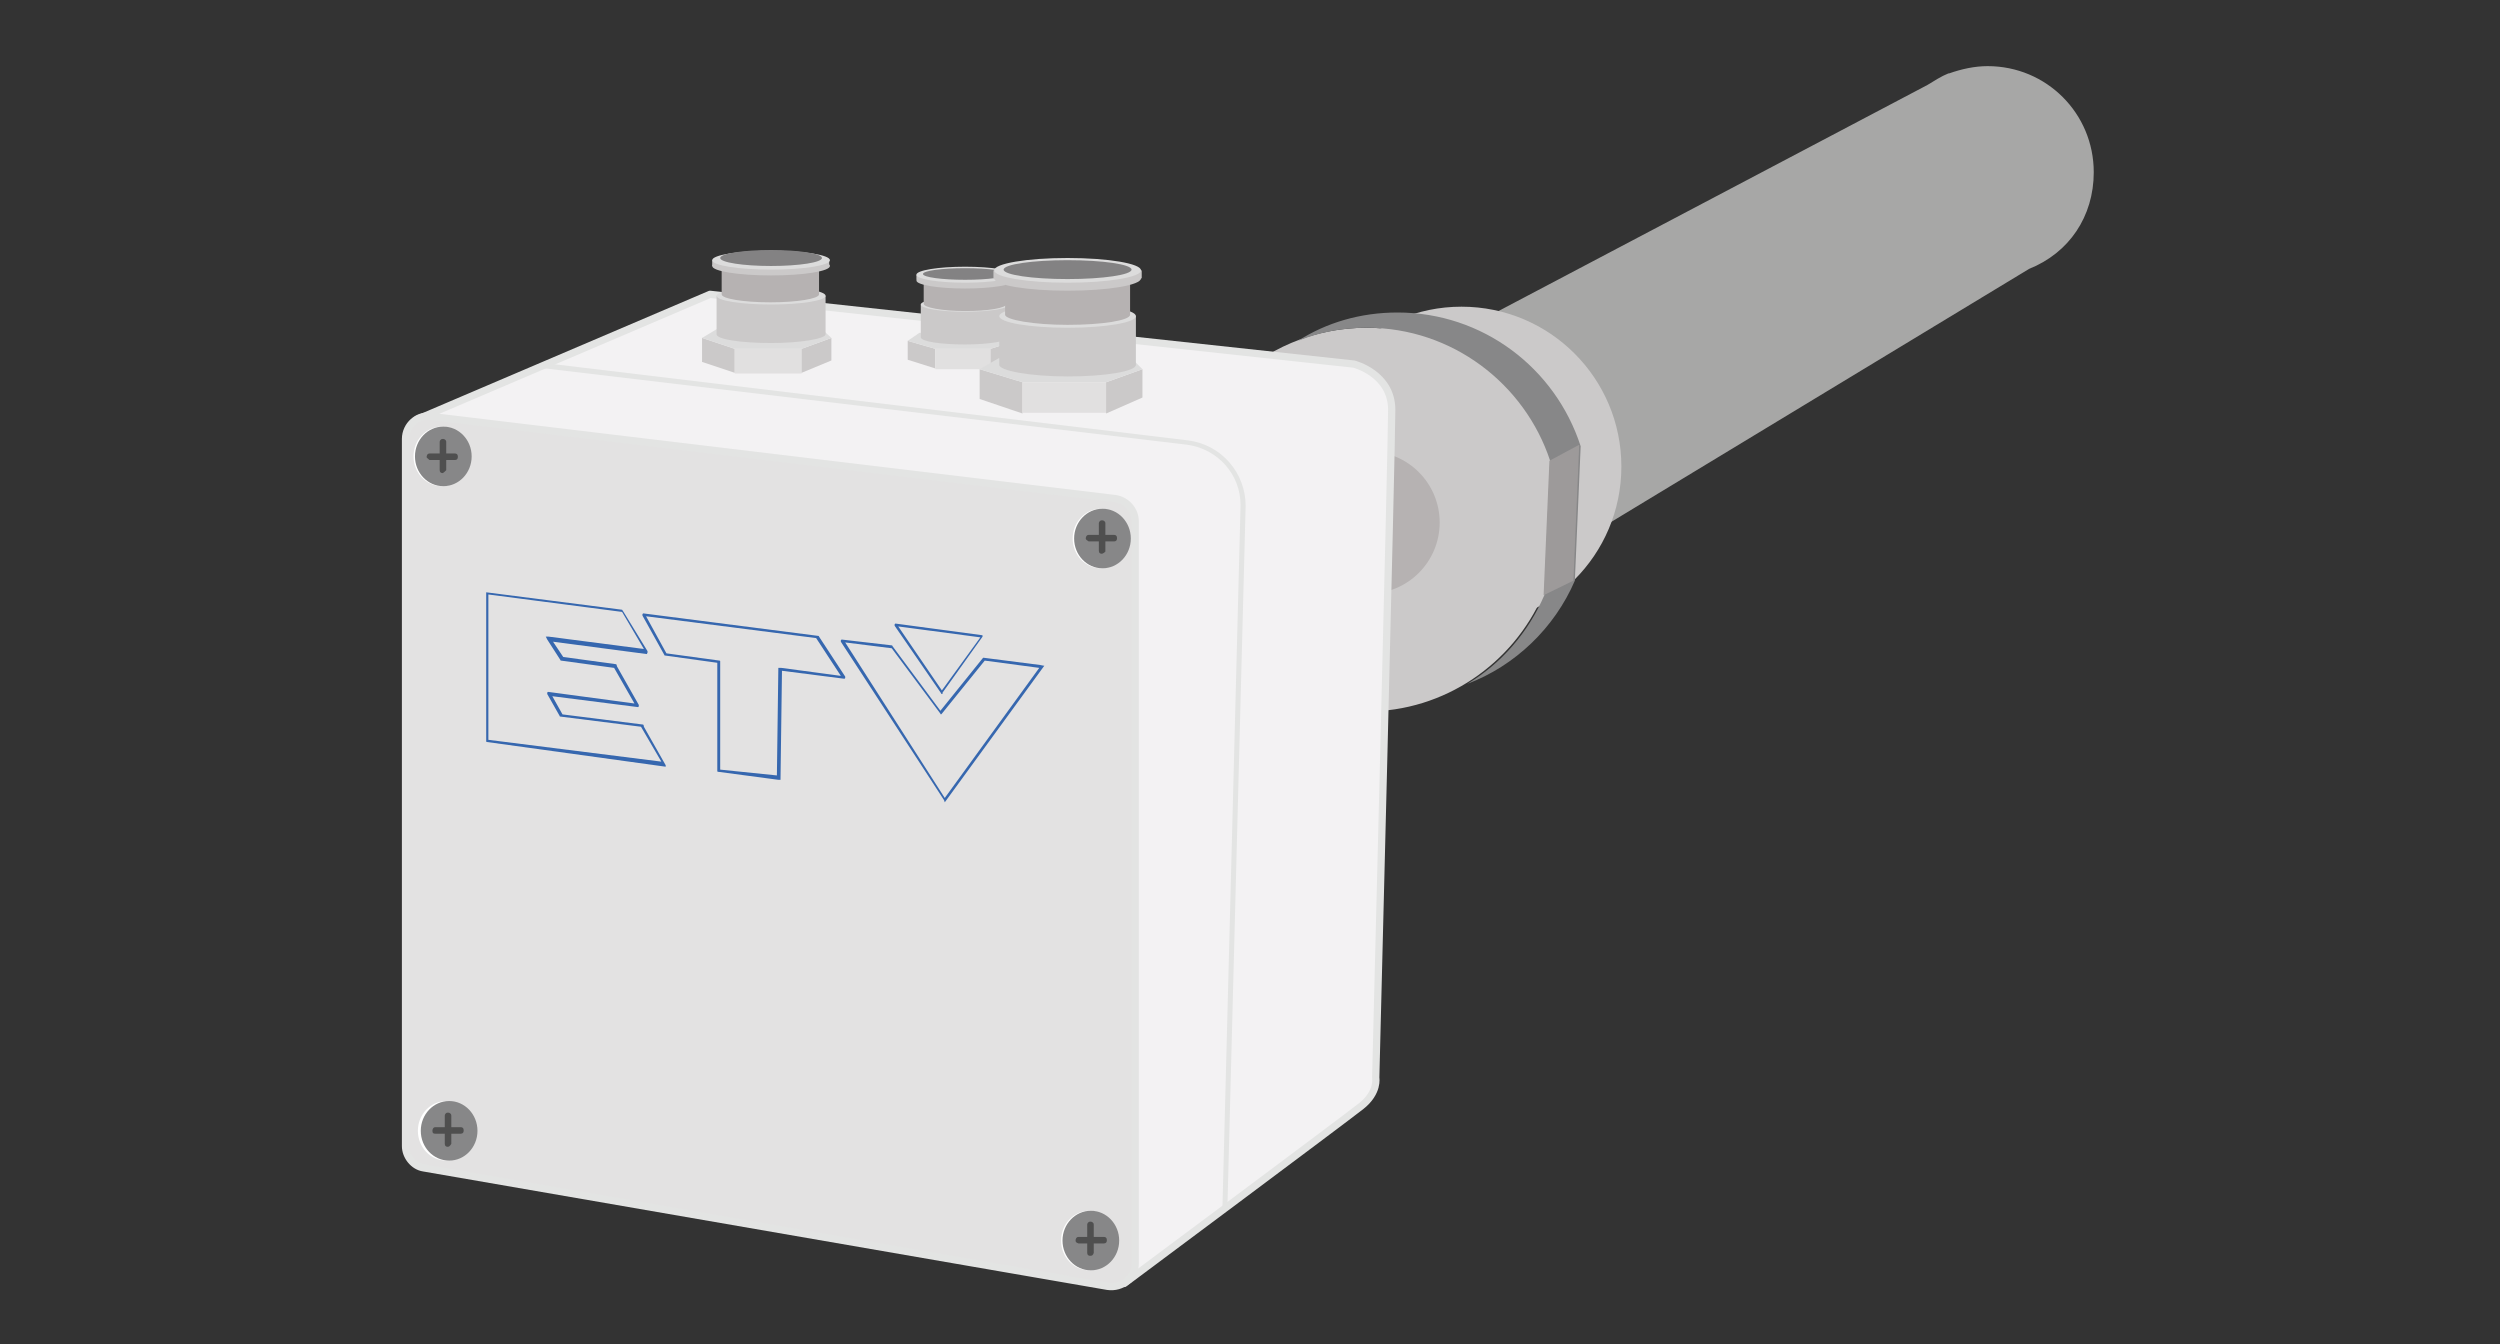 <?xml version="1.0" encoding="utf-8"?>
<!-- Generator: Adobe Illustrator 27.4.1, SVG Export Plug-In . SVG Version: 6.00 Build 0)  -->
<svg version="1.1" id="Livello_1" xmlns="http://www.w3.org/2000/svg" xmlns:xlink="http://www.w3.org/1999/xlink" x="0px" y="0px"
	 viewBox="0 0 344 185" style="enable-background:new 0 0 344 185;" xml:space="preserve">
<rect x="0" y="0" width="344" height="185" fill="#333333" stroke="none"/>
<style type="text/css">
	
		.st0{opacity:0.3;fill:none;stroke:#353E4B;stroke-width:0.5;stroke-linecap:round;stroke-linejoin:round;stroke-miterlimit:10;enable-background:new    ;}
	.st1{opacity:0.3;}
	.st2{fill:none;stroke:#353E4B;stroke-width:0.5;stroke-linecap:round;stroke-linejoin:round;stroke-miterlimit:10;}
	.st3{fill:none;stroke:#353E4B;stroke-width:0.5;stroke-linecap:round;stroke-linejoin:round;stroke-miterlimit:10;}
	.st4{fill:#A7A7A6;}
	.st5{fill:#CBC9C9;}
	.st6{fill:#878788;}
	.st7{fill:#B6B2B2;}
	.st8{fill:#F3F2F3;stroke:#E3E4E3;stroke-linecap:round;stroke-linejoin:round;stroke-miterlimit:10;}
	.st9{fill:#E3E2E2;stroke:#E3E4E3;stroke-miterlimit:10;}
	.st10{fill:#E3E4E3;}
	.st11{fill:#3667AF;}
	.st12{fill:#FFFFFF;}
	.st13{fill:#4F4F4F;}
	.st14{fill:#E1E0E0;}
	.st15{fill:#DCDCDC;}
	.st16{fill:#838283;}
	.st17{fill:#9D9A9A;}
</style>
<g>
	<path class="st0" d="M370.3-285.8l3.4-8.4c0.1-0.3,0.5-0.5,0.8-0.5h7.7c0.7,0,7.9,2.7,8.8,3.1s2.9,1.4,3.3,1.8s3.1,2.7,3.5,3.8
		c0.5,1.1-2.9,9.7-2.9,9.7"/>
	<polyline class="st0" points="380.7,-190.2 359.5,-192.1 371.8,-195.2 375.2,-194.4 	"/>
	<polyline class="st0" points="395.4,-185.9 350.4,-189.8 359.5,-192.1 380.7,-190.2 	"/>
	<path class="st0" d="M381.9-249.9l8,6.6l-7.5,24.7l12.2,9.6l8.2-23.7l6.7,5.5l-10.4,37.8c0,0-1.3,4.8-4.6,3.1
		c-2.6-1.3-6.1-4.7-7.4-6c-0.4-0.5-1.1-0.7-1.7-0.5c-0.4,0.1-0.8,0.3-1.2,0.6c-1,1-2.6,2.8-5.1,1.5s-3.9-3.8-3.9-3.8l-3.4-0.8"/>
	<path class="st0" d="M370.7-230.6"/>
	<path class="st0" d="M382.3-251.5c1.7-5.8,3.6-12.3,3.6-12.3s1.3-2.3-3.6-2.3c-3.5,0-45.3-2.3-45.3-2.3s-1.8,0.1-2.6,2.1
		c-0.8,2-8,20.6-8,20.6s-1.7,1.8-3,2.3c-1.3,0.6-2.6,1.3-3.1,2.8s-1.5,4.7-1.5,4.7s-0.9,1.9,0.5,2.1l10.1,1.2l-3.4,12l29.1-6.5
		l1.7-3.9l13.8,0.6l0.7-0.2l1.3-7.5l0,0c0.5-2.2,4.6-2.4,5-2.5l0,0c0,0,1.8-0.2,2.2-1.9c0.1-0.6,1-3.7,2-7.3"/>
	<g class="st1">
		<polyline class="st2" points="247.6,-217.1 328.3,-232.8 329.6,-232.7 328.6,-229.3 297,-222.8 325.2,-220.5 362.8,-228.9 
			375.2,-228.4 291.6,-210.6 		"/>
		<polyline class="st2" points="286.8,-212.7 297,-214.8 270.7,-218 260.1,-215.7 		"/>
		<polygon class="st2" points="260.1,-215.7 286.8,-212.7 297,-214.8 270.7,-218 		"/>
		<polygon class="st2" points="328.6,-229.3 326.2,-220.7 325.2,-220.5 297,-222.8 		"/>
		<path class="st2" d="M297.3-205.2"/>
		<path class="st2" d="M334.4-185.7l37.4-9.5c0,0,5.5-1.4,5.5-7s-0.3-20.9-0.3-20.9s0.3-4.8-1.8-5.2l-83.6,17.8"/>
		<path class="st2" d="M371.5-203.4L371.5-203.4c-1.1,0-2.1-0.9-2.1-2.1v-11.1c0-1.1,0.9-2.1,2.1-2.1l0,0c1.1,0,2.1,0.9,2.1,2.1
			v11.1C373.6-204.3,372.7-203.4,371.5-203.4z"/>
		<path class="st2" d="M369.5-215.2c0,0,1.8,1.1,1.8,3.6s-1.8,3.4-1.8,3.4V-215.2z"/>
	</g>
	<g class="st1">
		<path class="st2" d="M119.8-174.2c-7.9-1-7.2-10.7-7.2-10.7s0-4,0-13.3s10.9-11.8,10.9-11.8"/>
		<path class="st2" d="M270-133.2l-129.5-23.2c0,0-27.3-5.3-22-38s30.7-33.6,30.7-33.6l137.2,15.1"/>
		<path class="st2" d="M286.3-212.8"/>
		<path class="st2" d="M286.3-212.8"/>
		<path class="st0" d="M254.6-179l-135.4-19.2c0,0,1.1-4.4,1.9-6.4L256-185.3"/>
		<path class="st0" d="M253.5-168.9l-135.8-19.5c0,0,0.3-3.4,0.4-4l135.6,19.2"/>
		<path class="st0" d="M259.8-195.7l-134-18.1c0,0-3.4,5.3-4.7,9.1L256-185.3"/>
		<path class="st0" d="M253.8-173.2l-135.6-19.2c0,0,0.7-4.4,1.1-5.9L254.6-179"/>
		<path class="st2" d="M297.2-148.1c-7.2,11.1-17.8,16.9-27.4,15c-13.8-2.8-19.4-25.9-14.9-47.9s17.4-34.5,31.2-31.7
			c7.3,1.5,13.2,8.4,16.5,17.8"/>
		<path class="st2" d="M302.5-194.9c-2.8-6.4-7.3-10.9-13-11.9c-11.9-2.2-24.4,11.6-27.9,30.8s3.3,36.5,15.2,38.6
			c7.1,1.3,14.3-3,19.8-10.8"/>
		<path class="st0" d="M279.3-152.8c-4.8-3.3-8.1-10.2-8.1-18.1c0-11.2,6.6-20.2,14.8-20.2"/>
		<path class="st0" d="M277.8-155.5c-3.2-3.7-5.2-9.3-5.2-15.5c0-11.2,6.6-20.2,14.8-20.2"/>
		<path class="st0" d="M289-191.3"/>
		<path class="st0" d="M276.3-160.8c-1.3-3-2-6.5-2-10.3c0-4.8,1.2-9.2,3.2-12.7"/>
		<path class="st2" d="M334.2-197.6l0.4,35.4c0,0,0.8,3.1-5.4,5c-6.2,1.9-28.5,8.3-28.5,8.3"/>
		<path class="st2" d="M297.3-205.2l30.9,3.3c0,0,6.6,1.1,6,4.3s-34.7,8.8-34.7,8.8s-7.5,0.2-7.2,21.6c0.3,19.5,8.3,18.4,8.3,18.4
			s-1,0.5-3.6,0.7c-0.5,0-1.1,0.1-1.7,0.1c-4.5,0.1-11.4-1.5-11.4-1.5s-8.4-0.2-8.4-19.2s5.2-20.9,10.2-22
			c2.7-0.6,10.2-2.4,16.7-4.1c5.7-1.4,10.6-2.7,10.6-2.7s2.1-1-1.2-1.3c-3.3-0.3-11.2-1-11.2-1L297.3-205.2z"/>
		
			<ellipse transform="matrix(0.125 -0.992 0.992 0.125 435.508 154.943)" class="st3" cx="305.6" cy="-169.4" rx="10.6" ry="6.9"/>
	</g>
	<path class="st0" d="M374-279.4c0,0-3.7-2.2-3.7-2.6s-0.3-3.1,0-3.7s7.2-0.6,8-0.6s8.1,2.6,9.3,3.1c1.2,0.6,3.5,2,4.1,2.7
		c0.7,0.7,2.7,3.4,3,4.1s-3.6,1.9-4.2,2s-2.4-0.6-2.4-0.6"/>
	<path class="st0" d="M382.3-251.5c0,0,0.4-2.1-51.9-4.6l-0.6,1.7c0,0,46.4,2.2,52.1,4.5"/>
	<path class="st0" d="M385.8-265.3l26.1,21.4c0,0,2,1.2,1,5c-0.9,3.8-2.7,9.9-2.7,9.9l-27.9-22.6L385.8-265.3z"/>
	<polyline class="st0" points="381.9,-249.9 409.4,-227.2 410.2,-228.9 382.3,-251.5 	"/>
	<polygon class="st0" points="389.8,-243.3 382.3,-218.6 394.6,-209 402.8,-232.7 	"/>
	<path class="st0" d="M386.1-268.6l3.2-10c0.3-1.1-2.7-2.7-6.7-3.8c-4-1-7.4-1-7.7,0.1l-3.2,10.1"/>
	<path class="st0" d="M374-269.8c-1.6-0.8-2.5-1.6-2.4-2.2c0.3-1.1,3.7-1.1,7.7-0.1s7,2.7,6.7,3.8c-0.1,0.5-1,0.8-2.3,0.8"/>
	<path class="st0" d="M374.1-270.2c-1-0.6-1.6-1.2-1.5-1.6c0.2-0.9,3.2-0.9,6.6-0.1c3.4,0.9,6,2.3,5.8,3.2c-0.1,0.3-0.5,0.5-1.2,0.6
		"/>
	<path class="st0" d="M374.4-271.4l-1.2,4.7l10.1,0.4l0.9-2.6c0-0.1,0-0.1,0-0.2c-0.3-0.3-1.4-1.2-4.4-2c-1.7-0.5-3.5-0.9-5-0.6
		C374.5-271.5,374.5-271.5,374.4-271.4z"/>
</g>
<g>
	<path class="st4" d="M288.1,23.7c0-8.1-6.5-14.6-14.6-14.6c-1.8,0-3.6,0.4-5.3,1l0,0h-0.1c-1,0.4-1.9,1-2.9,1.6l-63,33.2L221.4,72
		l57.8-35l0,0C284.7,34.8,288.1,29.8,288.1,23.7z"/>
	<circle class="st5" cx="201.1" cy="64.2" r="22"/>
	<path class="st5" d="M213.2,63.4c-3.5-10.6-13.4-18.3-25.2-18.3c-14.6,0-26.4,11.8-26.4,26.4s11.8,26.4,26.4,26.4
		c10.8,0,20.2-6.6,24.3-16L213.2,63.4z"/>
	<path class="st6" d="M192.3,43c-5.1,0-9.8,1.4-13.7,3.9c3-1.2,6.1-1.8,9.5-1.8c11.7,0,21.7,7.7,25.2,18.3l-0.8,18.5
		c-2.2,5.1-5.9,9.4-10.6,12.2c6.6-2.5,12-7.7,14.8-14.2l0.8-18.5C214,50.6,204,43,192.3,43z"/>
	<circle class="st7" cx="188.3" cy="71.9" r="9.8"/>
	<path class="st8" d="M154.7,176.6c0,0,30.2-22.5,32.6-24.4c2.4-1.9,2-3.9,2-3.9s2.2-86.9,2.2-91.9s-5.2-6.3-5.2-6.3l-88.6-9.6
		L57.4,57.7l97.9,12.2l0.6,2.8L154.7,176.6z"/>
	<path class="st9" d="M152.4,177l-94.1-16.3c-1.4-0.2-2.5-1.6-2.5-3V60.4c0-1.9,1.7-3.4,3.5-3.1l94.1,11.3c1.6,0.2,2.8,1.6,2.8,3.1
		v102.2C156.2,175.8,154.4,177.3,152.4,177z"/>
	<path class="st10" d="M168.9,165.8l-0.7,0.6l2.5-96.9c0-4.2-3.1-7.7-7.3-8.3L74.2,50.6l1.1-0.6l88.2,10.6c4.6,0.6,7.9,4.5,7.9,9
		L168.9,165.8z"/>
	<path class="st11" d="M91.6,105.5C91.5,105.5,91.6,105.5,91.6,105.5L67,102.1c-0.1,0-0.1-0.1-0.1-0.1V81.8v-0.1v-0.2l18.7,2.4
		l0.2,0.3l3.3,5.4c0,0,0,0.1,0,0.2L89,90l-12.9-1.7l1.4,2.1l7.3,1c0,0,0.1,0.2,0.1,0.3l3,5.3c0,0,0,0.1,0,0.2l-0.1,0.1L76,95.8
		l1.4,2.5l11.1,1.4c0,0,0.1,0.1,0.1,0.3l3,5.3C91.6,105.3,91.6,105.4,91.6,105.5L91.6,105.5z M67.2,101.8l23.8,3l-2.8-4.8l-11.1-1.4
		c0,0-0.1,0-0.1-0.1l-1.7-3c0,0,0-0.1,0-0.2l0.1-0.1l11.9,1.6l-2.8-4.9l-7.3-1c0,0-0.1,0-0.1-0.1l-1.8-2.8l-0.2-0.4l0.4,0l13.1,1.7
		l-3-5.1l-18.4-2.4C67.2,81.7,67.2,101.8,67.2,101.8z"/>
	<path class="st11" d="M107.1,107.3L107.1,107.3l-8.3-1.1c-0.1,0-0.1-0.1-0.1-0.1V91.2l-7.2-1c0,0-0.1,0-0.1-0.1l-3-5.4
		c0,0,0-0.1,0-0.2l0.1-0.1l24.1,3.1c0,0,0.1,0,0.1,0.1l3.6,5.5c0,0,0,0.1,0,0.2l-0.1,0.1l-8.6-1.1l-0.2,14.8c0,0.1,0,0.2,0,0.2
		L107.1,107.3z M99.1,105.9l7.8,0.8l0.2-14.8c0,0,0.1,0,0.3,0h0.1l8.2,1.1l-3.4-5.2l-23.4-3l2.8,5.1l7.3,1c0.1,0,0.1,0.1,0.1,0.1
		v14.9C99.2,105.9,99.1,105.9,99.1,105.9z"/>
	<path class="st11" d="M129.9,110.1l0.1,0.2L129.9,110.1l-14.2-21.8c0,0,0-0.1,0-0.2l0.1-0.1l6.9,0.8c0,0,0.1,0,0.1,0.1l6.6,8.9
		l5.8-7.2l0.1-0.1l7.8,1l0.5,0.1l0.1,0l-13.7,18.8L129.9,110.1z M116.3,88.4l13.7,21.4l13-17.9l-7.5-1l-5.9,7.3l-0.1,0.1
		c0,0-0.1,0-0.1-0.1l-6.7-9L116.3,88.4z"/>
	<path class="st11" d="M129.6,95.5c0,0-0.1,0-0.1-0.1l-6.4-9.3c0,0,0-0.1,0-0.2l0.1-0.1l11.9,1.6c0.1,0,0.1,0,0.1,0.1v0.1l-5.5,7.7
		C129.7,95.5,129.7,95.5,129.6,95.5z M123.6,86.2l6,8.8l5.3-7.3L123.6,86.2z"/>
	<ellipse class="st12" cx="60.8" cy="62.8" rx="3.9" ry="4.1"/>
	<ellipse class="st6" cx="61" cy="62.8" rx="3.9" ry="4.1"/>
	<path class="st13" d="M60.9,65.1L60.9,65.1c-0.2,0-0.4-0.1-0.4-0.4v-3.9c0-0.1,0.1-0.4,0.4-0.4H61c0.1,0,0.4,0.1,0.4,0.4v3.9
		C61.3,64.8,61,65.1,60.9,65.1z"/>
	<path class="st13" d="M58.7,62.9L58.7,62.9c0-0.2,0.1-0.5,0.4-0.5h3.5c0.2,0,0.4,0.1,0.4,0.4v0.1c0,0.2-0.1,0.4-0.4,0.4h-3.5
		C58.9,63.1,58.7,63,58.7,62.9z"/>
	<ellipse class="st12" cx="151.5" cy="74.1" rx="3.9" ry="4.1"/>
	<ellipse class="st6" cx="151.7" cy="74.1" rx="3.9" ry="4.1"/>
	<path class="st13" d="M151.6,76.2L151.6,76.2c-0.2,0-0.4-0.1-0.4-0.4V72c0-0.1,0.1-0.4,0.4-0.4h0.1c0.1,0,0.4,0.1,0.4,0.4v3.9
		C151.9,76.1,151.7,76.2,151.6,76.2z"/>
	<path class="st13" d="M149.4,74.1L149.4,74.1c0-0.2,0.1-0.5,0.4-0.5h3.5c0.2,0,0.4,0.1,0.4,0.4v0.1c0,0.2-0.1,0.4-0.4,0.4h-3.5
		C149.7,74.4,149.4,74.3,149.4,74.1z"/>
	<ellipse class="st12" cx="149.9" cy="170.7" rx="3.9" ry="4.1"/>
	<ellipse class="st6" cx="150.1" cy="170.7" rx="3.9" ry="4.1"/>
	<path class="st13" d="M150,172.8L150,172.8c-0.2,0-0.4-0.1-0.4-0.4v-3.9c0-0.1,0.1-0.4,0.4-0.4h0.1c0.1,0,0.4,0.1,0.4,0.4v3.9
		C150.4,172.7,150.3,172.8,150,172.8z"/>
	<path class="st13" d="M148,170.7L148,170.7c0-0.2,0.1-0.5,0.4-0.5h3.5c0.2,0,0.4,0.1,0.4,0.4v0.1c0,0.2-0.1,0.4-0.4,0.4h-3.5
		C148.1,171,148,170.9,148,170.7z"/>
	<ellipse class="st12" cx="61.4" cy="155.6" rx="3.9" ry="4.1"/>
	<ellipse class="st6" cx="61.8" cy="155.6" rx="3.9" ry="4.1"/>
	<path class="st13" d="M61.6,157.8L61.6,157.8c-0.2,0-0.4-0.1-0.4-0.4v-3.9c0-0.1,0.1-0.4,0.4-0.4h0.1c0.1,0,0.4,0.1,0.4,0.4v3.9
		C61.9,157.7,61.8,157.8,61.6,157.8z"/>
	<path class="st13" d="M59.5,155.6L59.5,155.6c0-0.2,0.1-0.5,0.4-0.5h3.5c0.2,0,0.4,0.1,0.4,0.4v0.1c0,0.2-0.1,0.4-0.4,0.4h-3.5
		C59.6,156,59.5,155.9,59.5,155.6z"/>
	<g>
		<polygon class="st5" points="96.6,46.5 96.6,49.8 101.1,51.3 101.1,48 		"/>
		<rect x="101.1" y="48" class="st14" width="9.2" height="3.4"/>
		<polygon class="st5" points="110.3,48 114.4,46.5 114.4,49.6 110.3,51.3 		"/>
		<polygon class="st15" points="96.6,46.5 98.6,45.3 113.1,45.3 114.4,46.5 110.3,48 101.1,48 		"/>
		<path class="st5" d="M98.6,40.7V46c0,0.7,3.4,1.2,7.5,1.2s7.5-0.6,7.5-1.2v-5.3H98.6z"/>
		<ellipse class="st15" cx="106.1" cy="40.7" rx="7.5" ry="1.2"/>
		<path class="st7" d="M99.3,36.8v3.7c0,0.6,3,1.1,6.7,1.1s6.7-0.5,6.7-1.1v-3.7C112.8,36.8,99.3,36.8,99.3,36.8z"/>
		<ellipse class="st5" cx="106.1" cy="36.6" rx="8.1" ry="1.3"/>
		<rect x="98" y="35.8" class="st5" width="16.1" height="0.8"/>
		<ellipse class="st15" cx="106.1" cy="35.8" rx="8.1" ry="1.3"/>
		<ellipse class="st16" cx="106.1" cy="35.5" rx="7" ry="1.1"/>
	</g>
	<g>
		<polygon class="st5" points="124.9,46.9 124.9,49.5 128.7,50.7 128.7,48 		"/>
		<rect x="128.7" y="48" class="st14" width="7.6" height="2.8"/>
		<polygon class="st5" points="136.3,48 139.7,46.9 139.7,49.4 136.3,50.7 		"/>
		<polygon class="st15" points="124.9,46.9 126.5,45.8 138.6,45.8 139.7,46.9 136.3,48 128.7,48 		"/>
		<path class="st5" d="M126.7,41.9v4.5c0,0.6,2.8,1,6.1,1c3.4,0,6.1-0.5,6.1-1v-4.5H126.7z"/>
		<ellipse class="st15" cx="132.8" cy="41.9" rx="6.1" ry="1"/>
		<path class="st7" d="M127.1,38.7v3.1c0,0.5,2.5,1,5.7,1c3.1,0,5.7-0.4,5.7-1v-3.1C138.5,38.7,127.1,38.7,127.1,38.7z"/>
		<ellipse class="st5" cx="132.8" cy="38.6" rx="6.7" ry="1.1"/>
		<rect x="126.1" y="37.8" class="st5" width="13.4" height="0.7"/>
		<ellipse class="st15" cx="132.8" cy="37.8" rx="6.7" ry="1.1"/>
		<ellipse class="st16" cx="132.8" cy="37.7" rx="5.8" ry="0.8"/>
	</g>
	<g>
		<polygon class="st5" points="134.8,50.8 134.8,54.9 140.7,56.9 140.7,52.6 		"/>
		<rect x="140.7" y="52.6" class="st14" width="11.6" height="4.2"/>
		<polygon class="st5" points="152.2,52.6 157.2,50.8 157.2,54.7 152.2,56.9 		"/>
		<polygon class="st15" points="134.8,50.8 137.4,49.3 155.7,49.3 157.2,50.8 152.2,52.6 140.7,52.6 		"/>
		<path class="st5" d="M137.5,43.5v6.7c0,0.8,4.2,1.6,9.4,1.6s9.4-0.7,9.4-1.6v-6.7H137.5z"/>
		<ellipse class="st15" cx="146.9" cy="43.5" rx="9.4" ry="1.6"/>
		<path class="st7" d="M138.3,38.6v4.7c0,0.7,3.9,1.4,8.6,1.4c4.7,0,8.6-0.6,8.6-1.4v-4.7C155.4,38.6,138.3,38.6,138.3,38.6z"/>
		<ellipse class="st5" cx="146.9" cy="38.3" rx="10.1" ry="1.7"/>
		<rect x="136.7" y="37.2" class="st5" width="20.4" height="1.1"/>
		<ellipse class="st15" cx="146.9" cy="37.2" rx="10.1" ry="1.7"/>
		<ellipse class="st16" cx="146.9" cy="37.1" rx="8.8" ry="1.3"/>
	</g>
	<polygon class="st17" points="213.2,63.4 217.3,61.2 216.5,79.9 212.4,81.9 	"/>
</g>
</svg>

